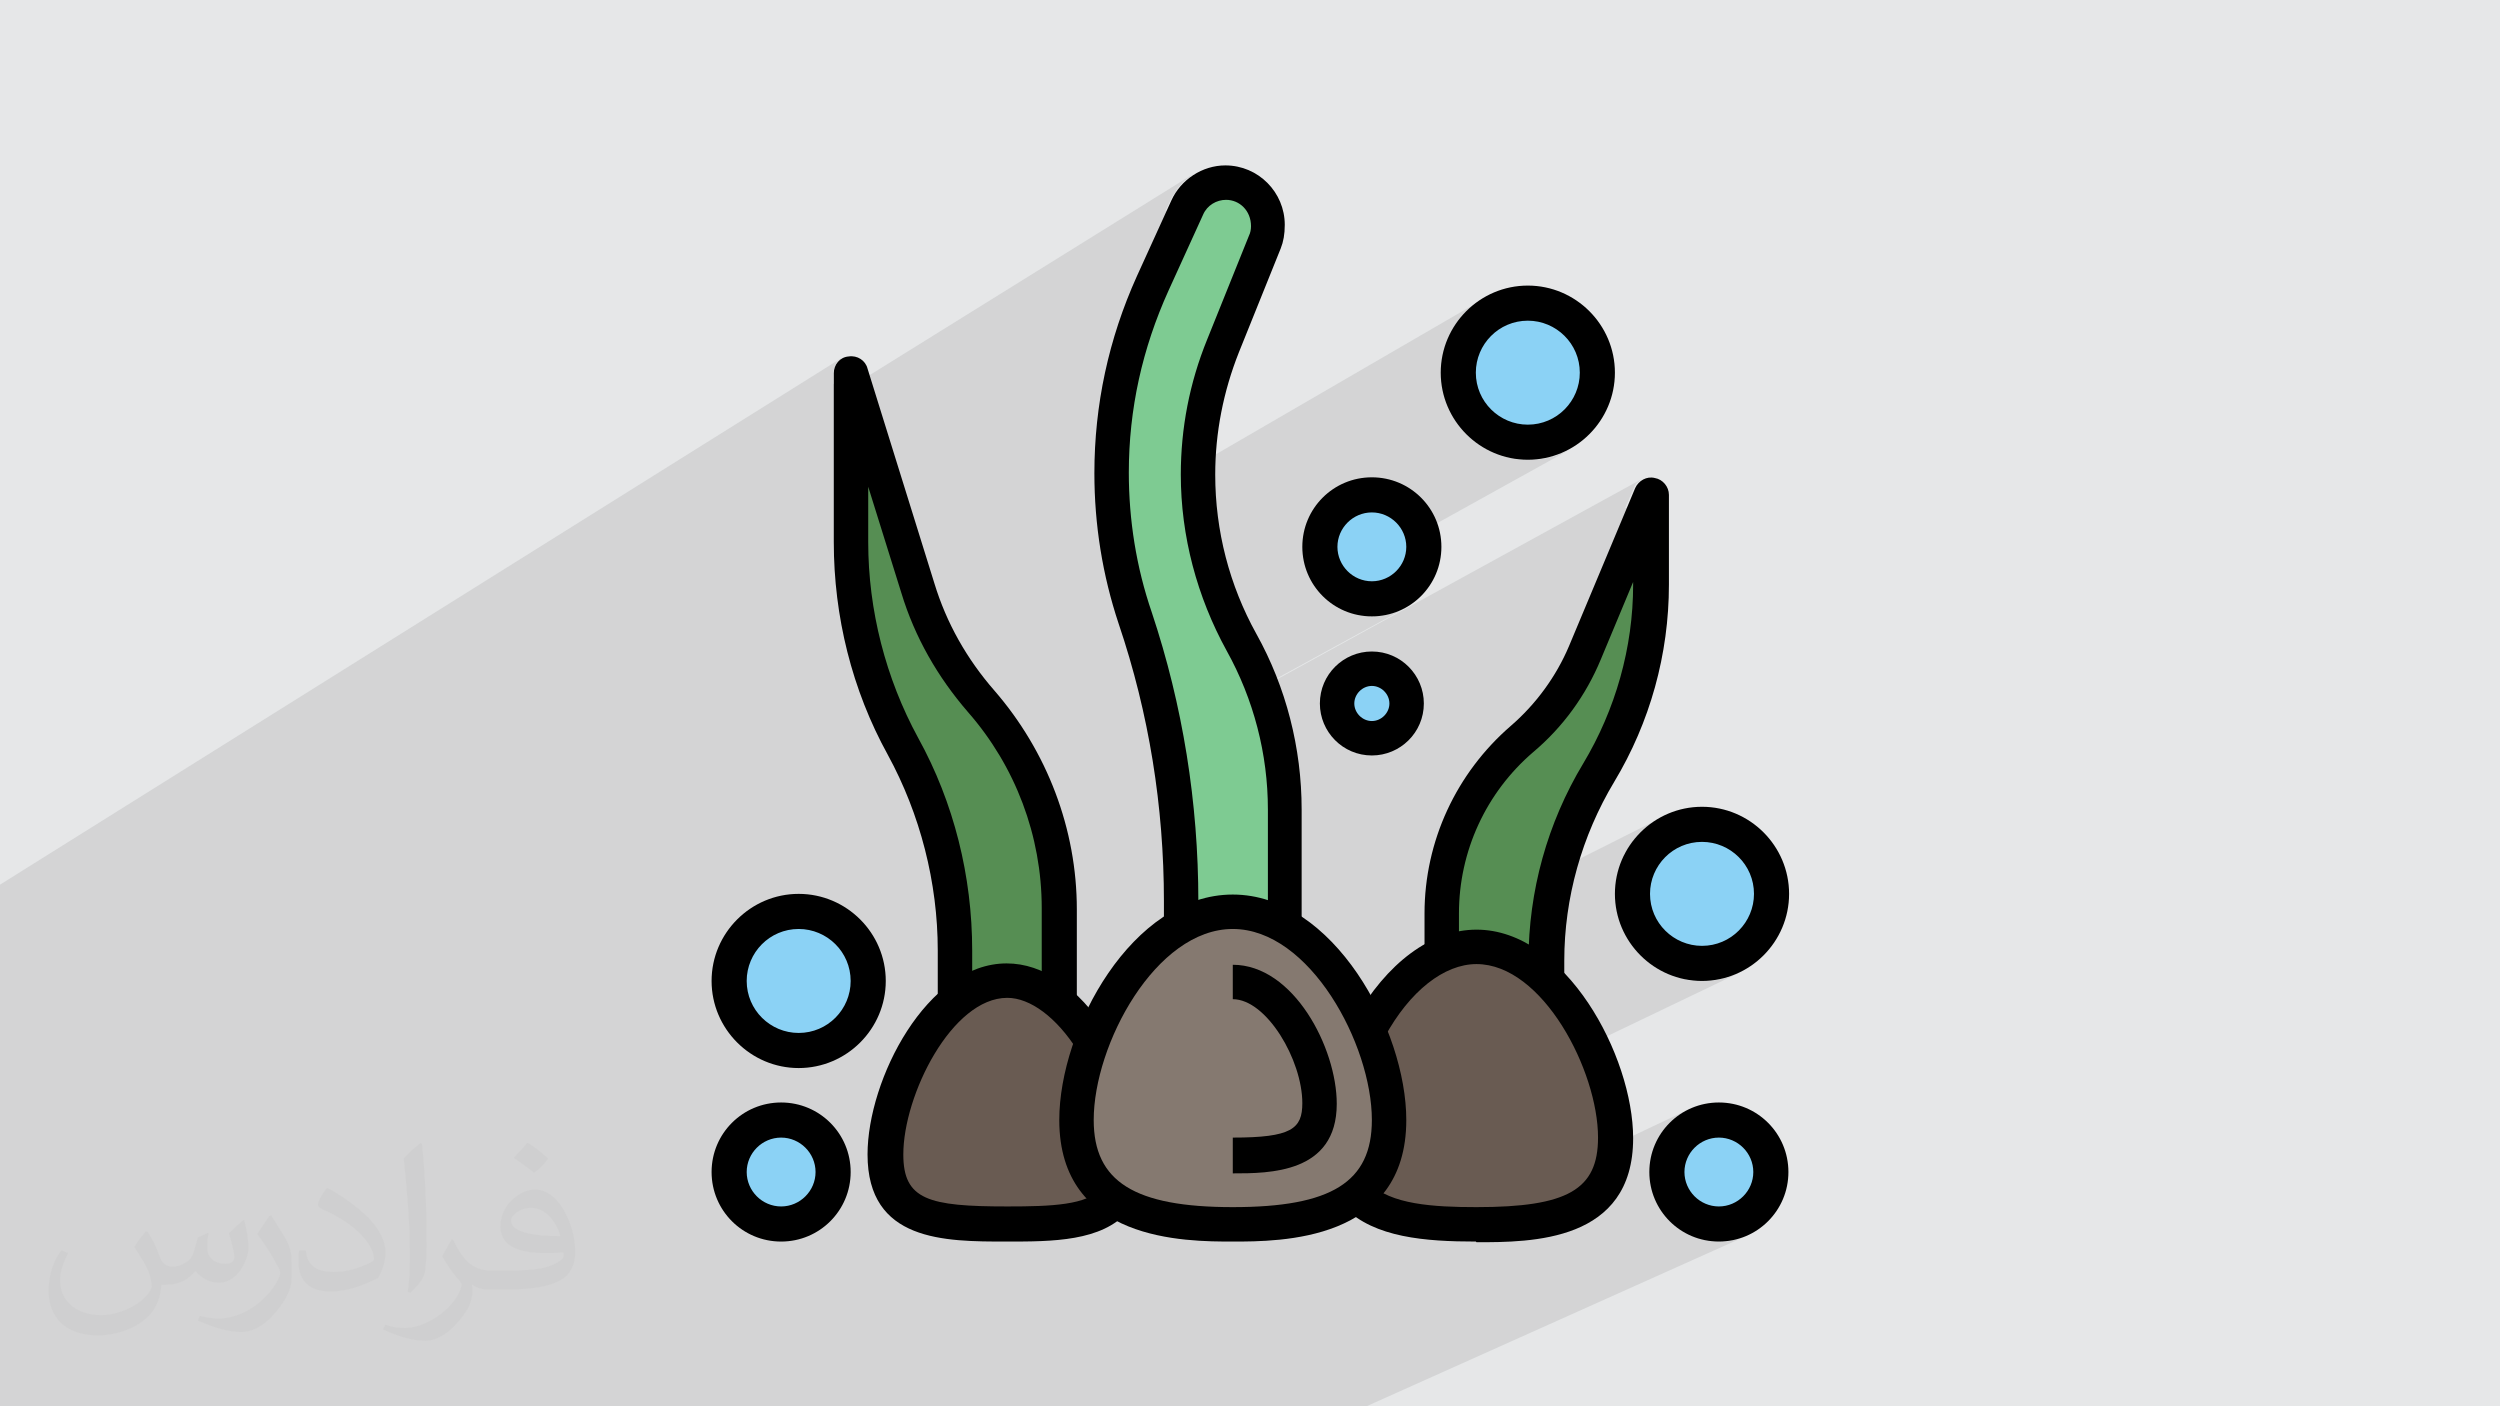 <?xml version="1.0" encoding="UTF-8"?>
<!DOCTYPE svg PUBLIC "-//W3C//DTD SVG 1.1//EN" "http://www.w3.org/Graphics/SVG/1.1/DTD/svg11.dtd">
<!-- Creator: CorelDRAW 2017 -->
<svg xmlns="http://www.w3.org/2000/svg" xml:space="preserve" width="3.703in" height="2.083in" version="1.1" style="shape-rendering:geometricPrecision; text-rendering:geometricPrecision; image-rendering:optimizeQuality; fill-rule:evenodd; clip-rule:evenodd"
viewBox="0 0 3703 2083"
 xmlns:xlink="http://www.w3.org/1999/xlink">
 <defs>
  <style type="text/css">
   <![CDATA[
    .fil8 {fill:black}
    .fil4 {fill:#568E53}
    .fil6 {fill:#695B52}
    .fil5 {fill:#7ECB92}
    .fil7 {fill:#857970}
    .fil3 {fill:#8BD2F5}
    .fil0 {fill:#E6E7E8}
    .fil2 {fill:#373435;fill-opacity:0.031}
    .fil1 {fill:#373435;fill-opacity:0.102}
   ]]>
  </style>
 </defs>
 <g id="Layer_x0020_1">
  <polygon class="fil0" points="-1,0 3704,0 3704,2083 -1,2083 "/>
  <g id="_2018477776928">
   <polygon class="fil0" points="-1,1806 -1,1770 2227,485 2220,489 2214,493 2209,498 2204,504 2199,510 2195,516 2192,523 2190,530 2188,537 2187,545 2186,553 "/>
   <polygon class="fil0" points="-1,1794 -1,1746 2214,462 2206,468 2198,473 2191,480 2184,487 2178,495 2173,504 2168,513 2165,522 2162,532 2161,542 2160,553 "/>
   <polygon class="fil0" points="-1,1961 -1,1946 2263,681 2270,681 2276,681 2283,680 2289,679 2295,677 2302,676 2307,674 2313,671 2319,669 2325,666 "/>
   <polygon class="fil0" points="-1,1904 -1,1806 2186,553 2187,561 2188,568 2190,576 2192,583 2195,590 2199,596 2204,602 2209,607 2214,612 2220,617 2227,621 2233,624 2240,627 2248,628 2255,630 2263,630 "/>
   <polygon class="fil0" points="-1,1913 -1,1904 2263,630 2271,630 2279,628 2286,627 2293,624 2300,621 "/>
   <polygon class="fil0" points="-1,1937 -1,1925 2263,656 2274,655 2284,654 2294,651 2303,648 2312,643 "/>
   <polygon class="fil0" points="-1,1925 -1,1794 2160,553 2161,563 2162,574 2165,583 2168,593 2173,602 2178,610 2184,618 2191,626 2198,632 2206,638 2214,643 2223,648 2233,651 2243,654 2253,655 2263,656 "/>
   <polygon class="fil0" points="-1,1946 -1,1782 2135,553 2135,559 2135,566 2136,572 2137,579 2139,585 2140,591 2142,597 2145,603 2147,609 2150,614 2153,619 2157,625 2160,630 2164,635 2168,639 2172,644 2177,648 2182,652 2186,656 2191,659 2197,663 2202,666 2208,669 2213,671 2219,674 2225,676 2231,677 2237,679 2244,680 2250,681 2257,681 2263,681 "/>
   <polygon class="fil0" points="-1,2042 -1,2030 2032,913 2042,912 2052,911 2062,908 2072,905 2081,901 "/>
   <polygon class="fil0" points="-1,1987 -1,1921 1980,810 1981,815 1981,820 1983,825 1984,830 1987,835 1989,839 1992,843 1995,846 1999,850 2003,853 2007,855 2012,858 2016,859 2021,861 2027,861 2032,862 "/>
   <polygon class="fil0" points="-1,1993 -1,1987 2032,862 2037,861 2042,861 2047,859 2052,858 2056,855 "/>
   <polygon class="fil0" points="-1,1921 -1,1896 2007,765 2003,767 1999,770 1995,774 1992,777 1989,781 1987,786 1984,790 1983,795 1981,800 1981,805 1980,810 "/>
   <polygon class="fil0" points="542,2083 166,2083 2443,866 2443,875 2443,884 2443,893 2442,903 2441,912 2441,921 2440,930 2438,939 2437,948 2436,957 2434,966 2432,975 2430,984 2428,993 2426,1002 2424,1010 2421,1019 2419,1028 2416,1037 2413,1045 2410,1054 2407,1062 2403,1071 2400,1079 2396,1088 2392,1096 2388,1104 2384,1112 2380,1121 2375,1129 2371,1137 2366,1145 "/>
   <polygon class="fil0" points="166,2083 60,2083 60,2033 2443,733 2443,866 "/>
   <polygon class="fil0" points="501,2083 145,2083 2418,866 2418,875 2417,883 2417,892 2416,901 2416,910 2415,918 2414,927 2413,936 2412,944 2410,953 2409,961 2407,970 2405,978 2403,987 2401,995 2399,1004 2397,1012 2394,1020 2391,1029 2389,1037 2386,1045 2383,1053 2379,1061 2376,1069 2372,1077 2369,1085 2365,1093 2361,1101 2357,1108 2353,1116 2349,1124 2344,1131 "/>
   <polygon class="fil0" points="145,2083 138,2083 2418,862 2418,866 "/>
   <polygon class="fil0" points="241,2083 40,2083 60,2033 2443,733 2346,967 "/>
   <polygon class="fil0" points="206,2083 17,2083 41,2025 2420,723 2322,957 "/>
   <polygon class="fil0" points="2420,723 41,2025 43,2022 45,2019 48,2017 51,2015 2431,710 2428,713 2424,716 2422,719 "/>
   <polygon class="fil0" points="75,2083 52,2083 2022,1018 2017,1020 2014,1023 2010,1027 2008,1032 2007,1036 2006,1042 "/>
   <polygon class="fil0" points="365,2083 241,2083 2346,967 2344,972 2342,976 2340,981 2338,985 2335,990 2333,994 2331,998 2328,1003 2326,1007 2323,1011 2321,1016 2318,1020 2316,1024 2313,1028 2310,1032 2307,1036 2304,1040 2301,1044 2298,1048 2295,1052 2292,1056 2289,1059 2285,1063 2282,1067 2279,1070 2275,1074 2272,1077 2268,1081 2264,1084 2261,1088 2257,1091 2253,1094 "/>
   <polygon class="fil0" points="54,2083 7,2083 2007,996 2003,999 1999,1002 1995,1005 1992,1009 1989,1013 1987,1017 1984,1022 1983,1026 1981,1031 1981,1036 1980,1042 "/>
   <polygon class="fil0" points="137,2083 75,2083 2006,1042 2007,1047 2008,1052 2010,1056 2014,1060 2017,1063 2022,1065 2027,1067 2032,1067 "/>
   <polygon class="fil0" points="320,2083 206,2083 2322,957 2318,966 2315,974 2310,982 2306,990 2301,998 2297,1006 2292,1013 2286,1021 2281,1028 2275,1035 2269,1042 2263,1049 2257,1056 2250,1062 2243,1069 2237,1075 "/>
   <polygon class="fil0" points="914,2083 831,2083 2484,1257 2477,1261 2472,1265 2466,1270 2461,1276 2457,1282 2453,1288 2449,1295 2447,1302 2445,1309 2444,1317 2443,1325 "/>
   <polygon class="fil0" points="1120,2083 914,2083 2443,1325 2444,1333 2445,1340 2447,1348 2449,1355 2453,1361 2457,1368 2461,1374 2466,1379 2472,1384 2477,1389 2484,1393 2491,1396 2498,1398 2505,1400 2513,1401 2521,1402 "/>
   <polygon class="fil0" points="1135,2083 1120,2083 2521,1402 2528,1401 2536,1400 2544,1398 2551,1396 2557,1393 "/>
   <polygon class="fil0" points="1166,2083 891,2083 2418,1325 2418,1335 2420,1345 2422,1355 2426,1365 2430,1374 2435,1382 2441,1390 2448,1397 2455,1404 2463,1410 2472,1415 2481,1419 2490,1423 2500,1425 2510,1427 2521,1428 "/>
   <polygon class="fil0" points="891,2083 781,2083 2472,1234 2463,1239 2455,1245 2448,1252 2441,1259 2435,1267 2430,1276 2426,1285 2422,1294 2420,1304 2418,1314 2418,1325 "/>
   <polygon class="fil0" points="869,2083 732,2083 2465,1209 2459,1212 2454,1215 2449,1218 2444,1222 2439,1225 2434,1229 2430,1234 2425,1238 2421,1243 2418,1248 2414,1253 2411,1258 2407,1263 2405,1269 2402,1275 2400,1280 2398,1286 2396,1293 2395,1299 2393,1305 2393,1312 2392,1318 2392,1325 "/>
   <polygon class="fil0" points="1187,2083 1166,2083 2521,1428 2531,1427 2541,1425 2551,1423 2561,1419 2570,1415 "/>
   <polygon class="fil0" points="1214,2083 869,2083 2392,1325 2392,1331 2393,1338 2393,1344 2395,1351 2396,1357 2398,1363 2400,1369 2402,1375 2405,1380 2407,1386 2411,1391 2414,1397 2418,1402 2421,1406 2425,1411 2430,1416 2434,1420 2439,1424 2444,1428 2449,1431 2454,1435 2459,1438 2465,1441 2471,1443 2476,1445 2482,1448 2488,1449 2495,1451 2501,1452 2507,1453 2514,1453 2521,1453 "/>
   <polygon class="fil0" points="1240,2083 1214,2083 2521,1453 2527,1453 2534,1453 2540,1452 2546,1451 2553,1449 2559,1448 2565,1445 2571,1443 2576,1441 "/>
   <polygon class="fil0" points="953,2083 542,2083 2366,1145 2362,1153 2357,1161 2353,1169 2348,1177 2344,1185 2340,1193 2337,1201 2333,1210 2329,1218 2326,1227 2323,1235 2320,1244 2317,1252 2314,1261 2311,1270 2309,1279 2306,1287 2304,1296 2302,1305 2300,1314 2298,1323 2297,1332 2295,1341 2294,1350 2293,1359 2292,1368 2291,1377 2290,1387 2290,1396 2289,1405 2289,1414 2289,1423 "/>
   <polygon class="fil0" points="930,2083 501,2083 2344,1131 2339,1140 2335,1148 2330,1156 2326,1165 2321,1174 2317,1182 2313,1191 2309,1200 2306,1209 2302,1217 2299,1226 2295,1235 2292,1244 2289,1253 2287,1263 2284,1272 2281,1281 2279,1290 2277,1300 2275,1309 2273,1318 2271,1328 2270,1337 2269,1347 2267,1356 2266,1366 2265,1375 2265,1385 2264,1394 2264,1404 2263,1414 2263,1423 "/>
   <line class="fil0" x1="2289" y1="1453" x2="2289" y2= "1453" />
   <polygon class="fil0" points="1740,2083 1673,2083 2526,1689 2522,1691 2518,1694 2514,1697 2510,1700 2507,1704 2504,1708 2501,1712 2499,1716 2497,1721 2496,1726 2495,1731 2495,1736 "/>
   <polygon class="fil0" points="1716,2083 1616,2083 2516,1665 2510,1668 2503,1672 2497,1677 2492,1682 2487,1687 2482,1693 2478,1700 2475,1706 2473,1713 2471,1721 2470,1728 2469,1736 "/>
   <polygon class="fil0" points="2024,2083 2003,2083 2546,1839 2557,1839 2567,1837 2577,1835 2586,1831 "/>
   <polygon class="fil0" points="1894,2083 1740,2083 2495,1736 2495,1742 2496,1747 2497,1752 2499,1756 2501,1761 2504,1765 2507,1769 2510,1773 2514,1776 2518,1779 2522,1782 2526,1784 2531,1785 2536,1787 2541,1787 2546,1788 "/>
   <polygon class="fil0" points="1905,2083 1894,2083 2546,1788 2552,1787 2557,1787 2562,1785 2566,1784 "/>
   <polygon class="fil0" points="1964,2083 1948,2083 2546,1813 2554,1813 2562,1812 2569,1810 2576,1807 "/>
   <polygon class="fil0" points="1007,2083 953,2083 2289,1423 2289,1453 "/>
   <polygon class="fil0" points="1030,2083 985,2083 2263,1453 2315,1453 "/>
   <polygon class="fil0" points="692,2083 365,2083 2253,1094 2246,1100 2240,1107 2233,1113 2227,1120 2220,1127 2214,1134 2209,1141 2203,1148 2198,1155 2192,1163 2187,1170 2183,1178 2178,1186 2174,1194 2170,1202 2166,1210 2162,1219 2159,1227 2155,1236 2152,1244 2150,1253 2147,1262 2145,1270 2143,1279 2141,1288 2139,1297 2138,1306 2137,1315 2136,1325 2135,1334 2135,1343 2135,1352 "/>
   <line class="fil0" x1="2289" y1="1453" x2="2289" y2= "1453" />
   <polygon class="fil0" points="824,2083 799,2083 2129,1416 2134,1414 2140,1411 2145,1409 2151,1407 2157,1406 2162,1404 2168,1403 2174,1402 2180,1402 2186,1402 "/>
   <polygon class="fil0" points="1540,2083 824,2083 2186,1402 2197,1402 2207,1404 2217,1406 2228,1409 2238,1413 2247,1418 2257,1424 2266,1430 2275,1437 2284,1445 2293,1453 2301,1461 2309,1471 2317,1480 2325,1490 2332,1501 2338,1511 2345,1523 2351,1534 2357,1545 2362,1557 2367,1569 2372,1581 2376,1593 2379,1605 2383,1617 2385,1628 2388,1640 2390,1652 2391,1663 2392,1674 2392,1685 "/>
   <polygon class="fil0" points="-1,1782 -1,1722 2197,443 2191,446 2186,450 2182,454 2177,458 2172,462 2168,466 2164,471 2160,476 2157,481 2153,486 2150,492 2147,497 2145,503 2142,509 2140,515 2139,521 2137,527 2136,533 2135,540 2135,546 2135,553 "/>
   <polygon class="fil0" points="985,2083 930,2083 2263,1423 2263,1453 "/>
   <polygon class="fil0" points="670,2083 320,2083 2237,1075 2229,1081 2222,1088 2215,1095 2208,1102 2201,1110 2195,1117 2188,1125 2182,1132 2177,1140 2171,1148 2166,1157 2161,1165 2156,1173 2151,1182 2147,1191 2142,1200 2138,1208 2135,1218 2131,1227 2128,1236 2125,1245 2122,1255 2120,1264 2117,1274 2116,1283 2114,1293 2112,1303 2111,1313 2110,1322 2109,1332 2109,1342 2109,1352 "/>
   <polygon class="fil0" points="1516,2083 870,2083 2186,1428 2195,1428 2204,1429 2213,1432 2222,1435 2231,1438 2239,1443 2247,1448 2255,1454 2263,1460 2271,1467 2279,1475 2286,1483 2293,1491 2300,1500 2307,1509 2313,1519 2319,1529 2325,1539 2330,1549 2335,1560 2340,1570 2344,1581 2348,1592 2352,1603 2355,1614 2358,1624 2360,1635 2362,1645 2364,1656 2365,1666 2366,1675 2366,1685 "/>
   <polygon class="fil0" points="553,2083 507,2083 1877,1376 1929,1376 "/>
   <polygon class="fil0" points="870,2083 850,2083 2141,1439 2146,1437 2150,1435 2155,1433 2159,1432 2164,1430 2168,1429 2173,1429 2177,1428 2182,1428 2186,1428 "/>
   <polygon class="fil0" points="-1,1909 -1,1872 1995,742 1989,746 1983,751 1977,756 1972,761 1968,767 1964,773 1961,780 1958,787 1956,795 1955,802 1955,810 "/>
   <polygon class="fil0" points="142,2083 137,2083 2032,1067 2037,1067 2042,1065 "/>
   <polygon class="fil0" points="847,2083 801,2083 2109,1428 2160,1428 "/>
   <polygon class="fil0" points="188,2083 177,2083 2032,1093 2037,1093 2042,1092 2047,1091 2052,1089 2056,1087 "/>
   <polygon class="fil0" points="234,2083 218,2083 2032,1119 2040,1118 2047,1117 2055,1115 2062,1113 2069,1110 "/>
   <polygon class="fil0" points="-1,1592 -1,1494 1873,358 1811,513 "/>
   <polygon class="fil0" points="-1,1474 -1,1390 1815,270 1821,270 1827,271 1833,273 1839,275 1845,277 1850,281 1855,284 1859,288 1863,293 1867,297 1870,303 1872,308 1875,314 1876,320 1877,326 1877,332 "/>
   <polygon class="fil0" points="824,2083 692,2083 2135,1352 2135,1428 "/>
   <polygon class="fil0" points="-1,2018 -1,2009 2032,887 2040,887 2047,886 2055,884 2062,881 2069,878 "/>
   <polygon class="fil0" points="-1,2009 -1,1909 1955,810 1955,818 1956,826 1958,833 1961,840 1964,847 1968,853 1972,859 1977,865 1983,870 1989,874 1995,878 2002,881 2009,884 2016,886 2024,887 2032,887 "/>
   <polygon class="fil0" points="-1,1477 -1,1474 1877,332 1877,335 "/>
   <polygon class="fil0" points="-1,1463 -1,1412 1815,296 1822,296 1829,299 1835,302 1841,307 1845,312 1849,319 1851,327 1852,335 "/>
   <polygon class="fil0" points="-1,1323 -1,1311 1247,530 1244,533 1240,536 1238,540 1236,544 1235,548 1234,553 "/>
   <polygon class="fil0" points="-1,2030 -1,1897 1929,810 1929,821 1931,831 1933,841 1937,850 1941,859 1946,868 1952,876 1959,883 1966,890 1974,895 1983,901 1992,905 2001,908 2011,911 2021,912 2032,913 "/>
   <polygon class="fil0" points="-1,1734 -1,1592 1811,513 1809,518 1807,524 1805,530 1803,536 1801,541 1799,547 1797,553 1795,559 1794,565 1792,570 1790,576 1789,582 1788,588 1786,594 1785,600 1784,606 1783,612 1782,618 1781,624 1780,630 1779,636 1778,642 1777,648 1777,654 1776,660 1776,666 1775,672 1775,679 1775,685 1775,691 1775,697 1774,703 "/>
   <polygon class="fil0" points="898,2083 799,2083 2129,1416 2123,1419 2118,1422 2112,1426 2107,1429 2102,1433 2097,1437 2092,1441 2087,1446 2082,1450 2077,1455 2073,1460 2068,1465 2063,1470 2059,1475 2055,1481 2051,1486 2046,1492 2042,1498 2038,1504 2035,1510 2031,1516 2027,1523 "/>
   <polygon class="fil0" points="942,2083 855,2083 2005,1510 2050,1535 "/>
   <polygon class="fil0" points="-1,1494 -1,1477 1877,335 1877,338 1877,341 1877,344 1876,347 1876,350 1875,353 1874,355 1873,358 "/>
   <polygon class="fil0" points="-1,1474 -1,1463 1852,335 1852,337 1851,338 1851,340 1851,342 1851,344 1850,345 1850,347 1849,349 "/>
   <polygon class="fil0" points="-1,1412 -1,1406 1795,301 1799,299 1804,297 1809,296 1815,296 "/>
   <polygon class="fil0" points="-1,1460 -1,1391 1758,307 1707,419 "/>
   <polygon class="fil0" points="-1,1572 -1,1474 1849,349 1787,503 "/>
   <polygon class="fil0" points="177,2083 54,2083 1980,1042 1981,1047 1981,1052 1983,1057 1984,1062 1987,1066 1989,1070 1992,1074 1995,1078 1999,1081 2003,1084 2007,1087 2012,1089 2016,1091 2021,1092 2027,1093 2032,1093 "/>
   <polygon class="fil0" points="1948,2083 1716,2083 2469,1736 2470,1744 2471,1752 2473,1759 2475,1766 2478,1773 2482,1779 2487,1785 2492,1791 2497,1796 2503,1800 2510,1804 2516,1807 2523,1810 2531,1812 2538,1813 2546,1813 "/>
   <polygon class="fil0" points="218,2083 33,2083 1955,1042 1955,1050 1956,1057 1958,1065 1961,1072 1964,1078 1968,1085 1972,1091 1977,1096 1983,1101 1989,1106 1995,1110 2002,1113 2009,1115 2016,1117 2024,1118 2032,1119 "/>
   <polygon class="fil0" points="-1,1721 -1,1572 1787,503 1785,509 1783,515 1780,521 1778,527 1776,533 1774,539 1772,545 1770,552 1769,558 1767,564 1765,570 1764,576 1762,582 1761,589 1760,595 1758,601 1757,607 1756,614 1755,620 1754,626 1753,633 1753,639 1752,645 1751,652 1751,658 1750,664 1750,671 1749,677 1749,684 1749,690 1749,697 1749,703 "/>
   <polygon class="fil0" points="-1,1390 -1,1381 1781,280 1785,278 1789,276 1793,274 1797,272 1801,271 1806,270 1810,270 1815,270 "/>
   <polygon class="fil0" points="-1,1370 -1,1355 1767,258 1762,262 1757,266 1752,270 1748,275 1744,279 1741,285 1737,290 1734,296 "/>
   <polygon class="fil0" points="-1,1668 -1,1460 1707,419 1703,427 1699,436 1696,444 1693,452 1689,461 1686,469 1683,478 1680,486 1678,495 1675,504 1672,512 1670,521 1668,530 1665,539 1663,547 1661,556 1659,565 1658,574 1656,583 1655,592 1653,601 1652,610 1651,619 1650,628 1649,637 1648,646 1647,655 1647,664 1646,673 1646,682 1646,691 1646,700 "/>
   <polygon class="fil0" points="33,2083 -1,2083 -1,2063 1995,974 1989,978 1983,982 1977,987 1972,993 1968,999 1964,1005 1961,1012 1958,1019 1956,1026 1955,1034 1955,1042 "/>
   <polygon class="fil0" points="237,2083 -1,2083 -1,1974 1839,952 1843,959 1847,966 1850,973 1854,981 1857,988 1861,995 1864,1003 1867,1010 1870,1018 1873,1025 1875,1033 1878,1041 1880,1048 1883,1056 1885,1064 1887,1072 1889,1079 1891,1087 1892,1095 1894,1103 1895,1111 1897,1119 1898,1127 1899,1135 1900,1143 1901,1151 1902,1159 1902,1167 1903,1175 1903,1183 1903,1191 1903,1199 "/>
   <polygon class="fil0" points="801,2083 670,2083 2109,1352 2109,1428 "/>
   <polygon class="fil0" points="2003,2083 1691,2083 2443,1736 2444,1747 2445,1757 2448,1767 2452,1776 2456,1785 2461,1794 2467,1802 2474,1809 2481,1816 2489,1822 2497,1827 2506,1831 2516,1835 2526,1837 2536,1839 2546,1839 "/>
   <polygon class="fil0" points="855,2083 748,2083 2118,1393 2112,1396 2106,1399 2100,1403 2094,1407 2088,1411 2082,1416 2077,1420 2071,1425 2065,1430 2060,1436 2055,1441 2049,1447 2044,1453 2039,1459 2034,1466 2029,1473 2024,1480 2019,1487 2014,1494 2009,1502 2005,1510 "/>
   <polygon class="fil0" points="1180,2083 419,2083 1826,1350 1838,1351 1850,1352 1861,1355 1873,1358 1884,1363 1895,1368 1906,1374 1916,1381 1926,1388 1936,1396 1946,1405 1955,1414 1964,1424 1973,1435 1982,1446 1990,1457 1997,1468 2005,1480 2011,1493 2018,1505 2024,1518 2030,1531 2035,1544 2039,1557 2043,1570 2047,1583 2050,1596 2053,1609 2055,1622 2056,1635 2057,1647 2057,1659 "/>
   <line class="fil0" x1="2010" y1="1771" x2="2010" y2= "1771" />
   <polygon class="fil0" points="1691,2083 1560,2083 2506,1641 2497,1646 2489,1651 2481,1657 2474,1664 2467,1671 2461,1679 2456,1687 2452,1696 2448,1706 2445,1716 2444,1726 2443,1736 "/>
   <polygon class="fil0" points="1700,2083 1540,2083 2392,1685 2392,1695 2391,1705 2390,1714 2388,1723 2385,1731 2383,1739 2379,1746 2376,1753 2372,1759 2367,1765 2362,1770 2357,1776 2351,1780 2345,1784 2338,1788 2332,1792 "/>
   <polygon class="fil0" points="1641,2083 1516,2083 2366,1685 2366,1692 2366,1699 2365,1705 2364,1711 2363,1717 2361,1723 2359,1728 2357,1733 2354,1738 2352,1743 2348,1747 2345,1751 2341,1755 2336,1759 2332,1762 2327,1765 2321,1768 "/>
   <polygon class="fil0" points="1060,2083 550,2083 1826,1428 1834,1428 1842,1429 1850,1431 1858,1433 1866,1436 1873,1439 1881,1444 1888,1448 1895,1453 1901,1459 1908,1465 1914,1471 1920,1478 1926,1485 1931,1492 1937,1499 1942,1507 1946,1515 1951,1523 1955,1532 1959,1540 1963,1549 1966,1558 1969,1566 1971,1575 1974,1584 1976,1592 1977,1601 1979,1609 1980,1617 1980,1626 1980,1633 "/>
   <polygon class="fil0" points="1180,2083 1060,2083 1980,1633 1980,1643 1979,1652 1978,1660 1976,1667 1974,1674 1971,1681 1967,1687 1964,1693 1960,1698 1955,1703 1951,1707 1946,1711 1940,1715 1935,1718 1929,1721 "/>
   <polygon class="fil0" points="1606,2083 1353,2083 2010,1771 2014,1774 2017,1777 2021,1780 2025,1783 2029,1786 2034,1788 2038,1791 2043,1793 2047,1795 2052,1797 2057,1799 2062,1800 2067,1802 2073,1803 2078,1805 2084,1806 2090,1807 2095,1808 2101,1809 2107,1810 2113,1810 2120,1811 2126,1811 2132,1812 2139,1812 2145,1813 2152,1813 2159,1813 2165,1813 2172,1813 2179,1813 2186,1813 "/>
   <polygon class="fil0" points="-1,1897 -1,1848 1983,720 1974,725 1966,731 1959,737 1952,745 1946,753 1941,761 1937,770 1933,780 1931,789 1929,800 1929,810 "/>
   <polygon class="fil0" points="1700,2083 1606,2083 2186,1813 2197,1813 2207,1813 2217,1813 2228,1813 2238,1812 2247,1811 2257,1810 2266,1809 2275,1808 2284,1807 2293,1805 2301,1803 2309,1800 2317,1798 2325,1795 2332,1792 "/>
   <line class="fil0" x1="2186" y1="1839" x2="2186" y2= "1839" />
   <polygon class="fil0" points="530,2083 237,2083 1903,1199 1903,1376 "/>
   <polygon class="fil0" points="507,2083 215,2083 1877,1199 1877,1376 "/>
   <polygon class="fil0" points="1659,2083 1372,2083 1992,1789 1996,1793 2001,1797 2005,1800 2010,1804 2015,1807 2020,1810 2025,1813 2030,1815 2036,1818 2042,1820 2047,1822 2053,1824 2059,1826 2065,1828 2071,1829 2078,1831 2084,1832 2090,1833 2097,1834 2103,1835 2110,1836 2117,1836 2124,1837 2130,1838 2137,1838 2144,1838 2151,1839 2158,1839 2165,1839 2172,1839 2179,1839 2186,1839 "/>
   <polygon class="fil0" points="-1,1974 -1,1734 1774,703 1775,711 1775,719 1775,727 1776,736 1776,744 1777,752 1778,760 1779,768 1780,776 1781,784 1782,792 1784,800 1785,808 1787,816 1789,824 1791,832 1793,839 1795,847 1798,855 1800,863 1803,870 1805,878 1808,886 1811,893 1814,901 1817,908 1821,916 1824,923 1828,930 1831,938 1835,945 1839,952 "/>
   <polygon class="fil0" points="1071,2083 1015,2083 1826,1685 1841,1685 1855,1684 1868,1683 1879,1682 1889,1681 1897,1679 1904,1676 1910,1673 "/>
   <line class="fil0" x1="1651" y1="1777" x2="1651" y2= "1777" />
   <polygon class="fil0" points="-1,1974 -1,1721 1749,703 1749,712 1749,720 1749,729 1750,737 1750,746 1751,754 1752,763 1753,771 1754,780 1756,788 1757,796 1759,805 1760,813 1762,821 1764,830 1766,838 1768,846 1771,854 1773,863 1776,871 1778,879 1781,887 1784,895 1787,903 1790,911 1794,919 1797,926 1801,934 1805,942 1808,949 1812,957 1816,964 "/>
   <polygon class="fil0" points="419,2083 388,2083 1757,1368 1768,1363 1779,1358 1791,1355 1802,1352 1814,1351 1826,1350 "/>
   <polygon class="fil0" points="1372,2083 1335,2083 2029,1753 1992,1789 "/>
   <line class="fil0" x1="2010" y1="1771" x2="2010" y2= "1771" />
   <polygon class="fil0" points="1361,2083 1180,2083 2057,1659 2057,1671 2056,1682 2055,1692 2053,1702 2050,1712 2047,1721 2043,1729 2039,1737 2035,1745 2030,1752 2024,1758 2018,1764 2011,1770 2005,1775 1997,1780 1990,1784 1982,1788 "/>
   <polygon class="fil0" points="1213,2083 776,2083 1620,1659 1620,1668 1621,1676 1622,1683 1623,1691 1625,1698 1627,1705 1629,1712 1632,1718 1635,1724 1638,1729 1642,1735 1647,1740 1651,1745 1657,1749 1662,1754 1668,1758 1675,1761 1682,1765 1689,1768 1697,1771 1705,1774 1713,1776 1723,1779 1732,1781 1742,1782 1753,1784 1764,1785 1775,1786 1787,1787 1800,1787 1812,1788 1826,1788 "/>
   <line class="fil0" x1="1749" y1="1376" x2="1749" y2= "1376" />
   <polygon class="fil0" points="215,2083 -1,2083 -1,1974 1816,964 1820,971 1824,978 1827,985 1831,992 1834,999 1837,1006 1840,1013 1843,1020 1846,1027 1848,1034 1851,1041 1853,1049 1856,1056 1858,1063 1860,1071 1862,1078 1864,1086 1866,1093 1867,1100 1869,1108 1870,1115 1871,1123 1872,1131 1873,1138 1874,1146 1875,1153 1876,1161 1876,1169 1877,1176 1877,1184 1877,1192 1877,1199 "/>
   <polygon class="fil0" points="776,2083 436,2083 1765,1393 1755,1398 1746,1405 1737,1412 1728,1419 1719,1427 1711,1436 1703,1445 1695,1455 1688,1465 1680,1476 1674,1487 1667,1498 1661,1509 1655,1520 1650,1532 1645,1544 1640,1556 1636,1568 1633,1580 1629,1592 1627,1603 1624,1615 1622,1626 1621,1638 1620,1648 1620,1659 "/>
   <polygon class="fil0" points="-1,1867 -1,1668 1646,700 1646,707 1646,714 1646,720 1646,727 1647,734 1647,741 1648,748 1648,755 1649,761 1649,768 1650,775 1651,782 1652,788 1653,795 1654,802 1655,809 1656,815 1657,822 1658,829 1660,836 1661,842 1662,849 1664,856 1666,862 1667,869 1669,875 1671,882 1673,889 1674,895 1676,902 1679,908 1681,915 "/>
   <polygon class="fil0" points="417,2083 372,2083 1723,1376 1774,1376 "/>
   <line class="fil0" x1="1651" y1="1777" x2="1651" y2= "1777" />
   <polygon class="fil0" points="1418,2083 1315,2083 1826,1839 1833,1839 1840,1839 1849,1839 1857,1839 1866,1839 1876,1838 1886,1837 1896,1836 1906,1835 1917,1834 1927,1832 1938,1830 1949,1827 1960,1824 1970,1821 1981,1817 1991,1812 "/>
   <polygon class="fil0" points="324,2083 -1,2083 -1,1867 1681,915 1685,927 1689,940 1693,953 1697,966 1700,978 1704,991 1707,1004 1710,1017 1713,1030 1716,1043 1719,1056 1722,1069 1725,1082 1727,1095 1729,1108 1732,1122 1734,1135 1736,1148 1737,1161 1739,1174 1741,1188 1742,1201 1743,1214 1744,1227 1745,1241 1746,1254 1747,1267 1748,1281 1748,1294 1748,1307 1749,1321 1749,1334 "/>
   <polygon class="fil0" points="-1,1862 -1,1655 1620,700 1620,707 1620,714 1620,721 1621,728 1621,735 1621,743 1622,750 1622,757 1623,764 1624,771 1624,778 1625,785 1626,792 1627,799 1628,806 1629,813 1630,820 1632,827 1633,834 1634,841 1636,848 1637,854 1639,861 1641,868 1642,875 1644,882 1646,889 1648,896 1650,902 1652,909 1654,916 1656,923 "/>
   <polygon class="fil0" points="302,2083 -1,2083 -1,1862 1656,923 1660,935 1664,948 1668,960 1672,973 1675,985 1679,998 1682,1011 1685,1023 1688,1036 1691,1049 1694,1062 1697,1074 1699,1087 1702,1100 1704,1113 1706,1126 1708,1139 1710,1152 1712,1164 1714,1177 1715,1190 1716,1203 1718,1216 1719,1229 1720,1242 1721,1256 1721,1269 1722,1282 1722,1295 1723,1308 1723,1321 1723,1334 "/>
   <polygon class="fil0" points="394,2083 324,2083 1749,1334 1749,1376 "/>
   <polygon class="fil0" points="372,2083 302,2083 1723,1334 1723,1376 "/>
   <line class="fil0" x1="1749" y1="1376" x2="1749" y2= "1376" />
   <polygon class="fil0" points="565,2083 297,2083 1491,1453 1496,1453 1501,1454 1505,1454 1510,1455 1514,1456 1519,1457 1523,1459 1527,1460 1532,1462 1536,1464 1540,1466 1544,1468 1549,1471 1553,1473 1557,1476 1561,1479 1565,1482 1569,1485 1573,1489 1576,1492 1580,1496 1584,1499 1588,1503 1591,1507 1595,1511 1598,1516 1602,1520 1605,1524 1608,1529 1611,1533 1615,1538 1618,1543 "/>
   <polygon class="fil0" points="-1,1863 -1,1670 1359,871 1361,876 1363,882 1365,888 1367,894 1369,899 1371,905 1374,911 1376,916 1379,922 1381,927 1384,933 1386,938 1389,943 1392,949 1395,954 1398,959 1401,965 1404,970 1407,975 1410,980 1413,985 1416,990 1420,995 1423,1000 1427,1005 1430,1010 1434,1015 1438,1020 1442,1025 1445,1029 1449,1034 1453,1038 "/>
   <polygon class="fil0" points="-1,1391 -1,1381 1781,280 1777,282 1774,285 1771,288 1768,291 1765,295 1762,299 1760,302 1758,307 "/>
   <polygon class="fil0" points="-1,1439 -1,1370 1734,296 1683,408 "/>
   <polygon class="fil0" points="-1,1655 -1,1439 1683,408 1679,417 1676,426 1672,434 1669,443 1665,452 1662,461 1659,470 1656,479 1653,487 1650,496 1647,505 1645,514 1642,523 1640,532 1638,542 1636,551 1634,560 1632,569 1631,578 1629,587 1628,597 1626,606 1625,615 1624,625 1623,634 1622,643 1622,653 1621,662 1621,672 1620,681 1620,690 1620,700 "/>
   <polygon class="fil0" points="-1,1670 -1,1338 1260,553 1359,871 "/>
   <polygon class="fil0" points="-1,1664 -1,1500 1286,721 1335,878 "/>
   <polygon class="fil0" points="185,2083 -1,2083 -1,1863 1453,1038 1460,1047 1467,1055 1473,1063 1480,1071 1486,1080 1492,1089 1497,1098 1503,1106 1508,1115 1513,1125 1518,1134 1523,1143 1527,1153 1531,1162 1535,1172 1539,1181 1542,1191 1546,1201 1549,1211 1552,1221 1554,1231 1557,1241 1559,1252 1561,1262 1563,1272 1564,1282 1566,1293 1567,1303 1568,1314 1568,1324 1569,1335 1569,1345 "/>
   <polygon class="fil0" points="-1,1559 -1,1338 1260,553 1260,803 "/>
   <polygon class="fil0" points="163,2083 -1,2083 -1,1868 1434,1055 1440,1063 1447,1071 1453,1079 1459,1087 1465,1095 1470,1103 1475,1111 1481,1120 1486,1128 1490,1137 1495,1146 1499,1154 1504,1163 1507,1172 1511,1181 1515,1191 1518,1200 1521,1209 1524,1219 1527,1228 1530,1238 1532,1247 1534,1257 1536,1266 1537,1276 1539,1286 1540,1296 1541,1306 1542,1316 1542,1325 1543,1335 1543,1345 "/>
   <polygon class="fil0" points="-1,1545 -1,1323 1234,553 1234,803 "/>
   <polygon class="fil0" points="433,2083 387,2083 1543,1479 1594,1479 "/>
   <polygon class="fil0" points="387,2083 163,2083 1543,1345 1543,1479 "/>
   <polygon class="fil0" points="729,2083 339,2083 1747,1344 1735,1351 1723,1358 1711,1366 1700,1375 1689,1385 1679,1395 1669,1406 1659,1417 1650,1429 1641,1441 1633,1454 1625,1467 1618,1481 1611,1494 1604,1508 1598,1522 1593,1536 1588,1550 1583,1564 1580,1578 1576,1592 1574,1606 1571,1620 1570,1633 1569,1646 1569,1659 "/>
   <polygon class="fil0" points="985,2083 977,2083 1631,1760 1629,1763 1627,1765 1624,1767 1622,1769 1619,1771 1616,1772 1613,1774 "/>
   <polygon class="fil0" points="410,2083 185,2083 1569,1345 1569,1479 "/>
   <polygon class="fil0" points="297,2083 275,2083 1438,1469 1446,1464 1455,1460 1464,1457 1473,1455 1482,1454 1491,1453 "/>
   <line class="fil0" x1="1414" y1="1479" x2="1414" y2= "1479" />
   <polygon class="fil0" points="1304,2083 1213,2083 1826,1788 1839,1788 1852,1787 1865,1787 1877,1786 1888,1785 1899,1784 1910,1782 1920,1781 1929,1779 1938,1776 1947,1774 1955,1771 1963,1768 1970,1765 "/>
   <polygon class="fil0" points="-1,1868 -1,1664 1335,878 1337,884 1339,891 1341,897 1343,903 1345,909 1348,915 1350,921 1352,926 1355,932 1358,938 1360,944 1363,950 1366,955 1369,961 1372,967 1375,972 1378,978 1381,983 1385,989 1388,994 1391,999 1395,1005 1399,1010 1402,1015 1406,1020 1410,1025 1414,1031 1418,1036 1422,1041 1426,1046 1430,1051 1434,1055 "/>
   <polygon class="fil0" points="340,2083 324,2083 1454,1489 1461,1485 1469,1483 1476,1481 1484,1479 1491,1479 "/>
   <line class="fil0" x1="1414" y1="1479" x2="1414" y2= "1479" />
   <polygon class="fil0" points="294,2083 248,2083 1389,1479 1440,1479 "/>
   <polygon class="fil0" points="154,2083 -1,2083 -1,1864 1337,1106 1342,1115 1346,1124 1351,1132 1355,1141 1359,1150 1363,1159 1367,1168 1371,1178 1374,1187 1377,1196 1381,1205 1384,1215 1387,1224 1390,1233 1392,1243 1395,1252 1397,1262 1399,1272 1401,1281 1403,1291 1405,1301 1407,1310 1408,1320 1409,1330 1411,1340 1412,1349 1412,1359 1413,1369 1414,1379 1414,1389 1414,1399 1414,1409 "/>
   <polygon class="fil0" points="1040,2083 1027,2083 1651,1777 1648,1781 1645,1784 1642,1786 1638,1789 1635,1791 1631,1794 1627,1796 "/>
   <polygon class="fil0" points="569,2083 340,2083 1491,1479 1498,1479 1505,1480 1511,1482 1518,1484 1525,1487 1532,1491 1538,1495 1545,1499 1552,1505 1558,1510 1565,1517 1571,1524 1578,1531 1584,1539 1590,1548 1596,1557 "/>
   <polygon class="fil0" points="584,2083 275,2083 1438,1469 1430,1474 1421,1480 1413,1486 1406,1493 1398,1500 1391,1508 1384,1517 1377,1526 1370,1535 1364,1545 1358,1555 1353,1565 1347,1575 1342,1585 1337,1596 1333,1607 1329,1618 1326,1628 1322,1639 1319,1650 1317,1661 1315,1671 1313,1681 1312,1691 1312,1701 1311,1711 "/>
   <polygon class="fil0" points="-1,1864 -1,1559 1260,803 1260,813 1260,823 1261,833 1261,843 1262,853 1263,863 1264,872 1265,882 1266,892 1268,902 1269,911 1271,921 1273,931 1275,940 1277,950 1280,959 1282,969 1285,978 1287,988 1290,997 1294,1007 1297,1016 1300,1025 1304,1034 1307,1044 1311,1053 1315,1062 1319,1071 1324,1080 1328,1088 1332,1097 1337,1106 "/>
   <polygon class="fil0" points="131,2083 -1,2083 -1,1864 1315,1118 1319,1127 1323,1135 1328,1144 1332,1152 1336,1161 1339,1169 1343,1178 1347,1187 1350,1196 1353,1205 1356,1214 1359,1223 1362,1232 1365,1241 1367,1250 1370,1259 1372,1268 1374,1277 1376,1286 1378,1296 1380,1305 1381,1314 1383,1324 1384,1333 1385,1343 1386,1352 1387,1361 1387,1371 1388,1380 1388,1390 1388,1399 1389,1409 "/>
   <polygon class="fil0" points="271,2083 154,2083 1414,1409 1414,1479 "/>
   <polygon class="fil0" points="-1,1864 -1,1545 1234,803 1234,814 1235,824 1235,834 1236,844 1236,855 1237,865 1238,875 1239,885 1241,895 1242,906 1244,916 1246,926 1248,936 1250,946 1252,956 1255,966 1257,976 1260,986 1263,995 1266,1005 1269,1015 1273,1025 1276,1034 1280,1044 1284,1053 1288,1063 1292,1072 1296,1082 1300,1091 1305,1100 1310,1109 1315,1118 "/>
   <polygon class="fil0" points="248,2083 131,2083 1389,1409 1389,1479 "/>
   <polygon class="fil0" points="560,2083 226,2083 1429,1444 1419,1450 1410,1456 1401,1463 1392,1471 1383,1479 1375,1488 1367,1497 1359,1507 1352,1517 1345,1527 1338,1538 1331,1549 1325,1561 1320,1572 1315,1584 1310,1596 1305,1607 1301,1619 1298,1631 1295,1643 1292,1655 1290,1666 1288,1678 1287,1689 1286,1700 1286,1711 "/>
   <polygon class="fil0" points="1315,2083 729,2083 1569,1659 1569,1675 1571,1691 1573,1705 1577,1719 1581,1731 1586,1743 1592,1753 1599,1763 1606,1772 1614,1781 1623,1788 1632,1795 1641,1802 1651,1807 1661,1812 1671,1817 1681,1821 1692,1824 1703,1827 1714,1830 1724,1832 1735,1834 1746,1835 1756,1836 1766,1837 1776,1838 1786,1839 1795,1839 1803,1839 1811,1839 1819,1839 1826,1839 "/>
   <polygon class="fil0" points="438,2083 382,2083 1133,1691 1128,1694 1124,1697 1121,1700 1117,1704 1114,1708 1112,1712 1110,1716 1108,1721 1107,1726 1106,1731 1106,1736 "/>
   <polygon class="fil0" points="414,2083 331,2083 1120,1668 1114,1672 1108,1677 1102,1682 1097,1687 1093,1693 1089,1700 1086,1706 1083,1713 1081,1721 1080,1728 1080,1736 "/>
   <polygon class="fil0" points="267,2083 238,2083 1183,1582 1189,1582 1196,1581 1202,1580 1209,1579 1215,1578 1221,1576 1227,1574 1233,1572 1238,1569 1244,1566 "/>
   <polygon class="fil0" points="168,2083 150,2083 1183,1530 1191,1530 1198,1529 1206,1527 1213,1524 1220,1521 "/>
   <polygon class="fil0" points="1040,2083 946,2083 1491,1813 1498,1813 1504,1813 1511,1813 1517,1813 1523,1813 1529,1813 1535,1813 1541,1813 1547,1812 1553,1812 1559,1812 1564,1811 1570,1811 1575,1810 1581,1809 1586,1808 1591,1807 1596,1806 1601,1805 1605,1804 1610,1803 1614,1801 1619,1799 1623,1798 1627,1796 "/>
   <polygon class="fil0" points="946,2083 584,2083 1311,1711 1312,1720 1312,1728 1313,1736 1315,1744 1317,1751 1319,1757 1322,1763 1326,1769 1329,1774 1333,1779 1337,1783 1342,1787 1347,1790 1353,1794 1358,1797 1364,1799 1370,1802 1377,1804 1384,1806 1391,1807 1398,1809 1406,1810 1413,1811 1421,1811 1430,1812 1438,1813 1446,1813 1455,1813 1464,1813 1473,1813 1482,1813 1491,1813 "/>
   <polygon class="fil0" points="-1,2058 -1,2017 1146,1385 1140,1389 1134,1394 1128,1399 1123,1404 1119,1410 1115,1417 1112,1423 1109,1430 1107,1438 1106,1445 1106,1453 "/>
   <polygon class="fil0" points="-1,2045 -1,1991 1134,1363 1125,1368 1117,1374 1110,1381 1103,1388 1097,1396 1092,1404 1088,1413 1084,1423 1082,1433 1080,1443 1080,1453 "/>
   <polygon class="fil0" points="996,2083 560,2083 1286,1711 1286,1722 1287,1733 1289,1743 1291,1753 1293,1762 1297,1770 1301,1778 1305,1785 1310,1791 1315,1797 1321,1803 1327,1808 1333,1812 1340,1816 1347,1820 1354,1823 1362,1826 1370,1828 1378,1831 1386,1832 1395,1834 1403,1835 1412,1836 1421,1837 1430,1838 1438,1838 1447,1839 1456,1839 1465,1839 1474,1839 1483,1839 1491,1839 "/>
   <polygon class="fil0" points="150,2083 -1,2083 -1,2058 1106,1453 1106,1461 1107,1469 1109,1476 1112,1483 1115,1490 1119,1496 1123,1502 1128,1508 1134,1513 1140,1517 1146,1521 1153,1524 1160,1527 1167,1529 1175,1530 1183,1530 "/>
   <polygon class="fil0" points="646,2083 628,2083 1157,1813 1165,1813 1173,1812 1180,1810 1187,1807 1194,1804 "/>
   <polygon class="fil0" points="217,2083 194,2083 1183,1556 1193,1556 1203,1554 1213,1552 1223,1548 1232,1544 "/>
   <polygon class="fil0" points="194,2083 -1,2083 -1,2045 1080,1453 1080,1464 1082,1474 1084,1484 1088,1493 1092,1502 1097,1511 1103,1519 1110,1526 1117,1533 1125,1539 1134,1544 1143,1548 1152,1552 1162,1554 1172,1556 1183,1556 "/>
   <polygon class="fil0" points="238,2083 -1,2083 -1,2033 1054,1453 1054,1460 1055,1466 1056,1473 1057,1479 1058,1485 1060,1492 1062,1497 1064,1503 1067,1509 1070,1515 1073,1520 1076,1525 1080,1530 1084,1535 1088,1540 1092,1544 1096,1548 1101,1553 1106,1556 1111,1560 1116,1563 1121,1566 1127,1569 1133,1572 1139,1574 1145,1576 1151,1578 1157,1579 1163,1580 1170,1581 1176,1582 1183,1582 "/>
   <polygon class="fil0" points="-1,2033 -1,1964 1121,1340 1116,1343 1111,1347 1106,1350 1101,1354 1096,1358 1092,1362 1088,1367 1084,1372 1080,1376 1076,1381 1073,1387 1070,1392 1067,1398 1064,1403 1062,1409 1060,1415 1058,1421 1057,1427 1056,1434 1055,1440 1054,1447 1054,1453 "/>
   <polygon class="fil0" points="592,2083 580,2083 1157,1788 1162,1787 1167,1787 1172,1785 1177,1784 1182,1782 "/>
   <polygon class="fil0" points="580,2083 438,2083 1106,1736 1106,1742 1107,1747 1108,1752 1110,1756 1112,1761 1114,1765 1117,1769 1121,1773 1124,1776 1128,1779 1133,1782 1137,1784 1142,1785 1147,1787 1152,1787 1157,1788 "/>
   <polygon class="fil0" points="390,2083 280,2083 1108,1646 1100,1651 1092,1657 1084,1664 1078,1671 1072,1679 1067,1687 1062,1696 1059,1706 1056,1716 1055,1726 1054,1736 "/>
   <polygon class="fil0" points="1095,2083 996,2083 1491,1839 1498,1839 1504,1839 1510,1839 1516,1839 1523,1839 1529,1839 1535,1839 1541,1839 1548,1838 1554,1838 1560,1837 1566,1837 1573,1836 1579,1835 1585,1835 1591,1834 1596,1832 1602,1831 1608,1830 1614,1828 1619,1827 1624,1825 1630,1823 1635,1820 "/>
   <line class="fil0" x1="1491" y1="1839" x2="1491" y2= "1839" />
   <polygon class="fil0" points="700,2083 676,2083 1157,1839 1168,1839 1178,1837 1188,1835 1197,1831 1206,1827 "/>
   <polygon class="fil0" points="628,2083 414,2083 1080,1736 1080,1744 1081,1752 1083,1759 1086,1766 1089,1773 1093,1779 1097,1785 1102,1791 1108,1796 1114,1800 1120,1804 1127,1807 1134,1810 1141,1812 1149,1813 1157,1813 "/>
   <polygon class="fil0" points="676,2083 390,2083 1054,1736 1055,1747 1056,1757 1059,1767 1062,1776 1067,1785 1072,1794 1078,1802 1084,1809 1092,1816 1100,1822 1108,1827 1117,1831 1126,1835 1136,1837 1147,1839 1157,1839 "/>
   <polygon class="fil0" points="1759,2083 1659,2083 2186,1839 2194,1839 2202,1839 2211,1839 2219,1839 2228,1839 2238,1838 2247,1838 2256,1837 2266,1836 2276,1835 2285,1833 2295,1831 2304,1829 2314,1826 2323,1823 2332,1820 2341,1816 "/>
  </g>
  <polygon class="fil1" points="-1,1806 -1,1794 -1,1782 -1,1770 -1,1746 -1,1734 -1,1722 -1,1721 -1,1670 -1,1668 -1,1664 -1,1655 -1,1592 -1,1572 -1,1559 -1,1545 -1,1500 -1,1494 -1,1477 -1,1474 -1,1474 -1,1463 -1,1460 -1,1439 -1,1412 -1,1406 -1,1391 -1,1390 -1,1381 -1,1370 -1,1355 -1,1338 -1,1323 -1,1311 1247,530 1244,533 1240,536 1238,540 1236,544 1235,548 1234,553 1234,569 1260,553 1265,570 1767,258 1762,262 1757,266 1752,270 1748,275 1744,279 1741,285 1737,290 1734,296 1726,313 1781,280 1785,278 1789,276 1793,274 1797,272 1801,271 1806,270 1810,270 1815,270 1821,270 1827,271 1833,273 1839,275 1845,277 1850,281 1855,284 1859,288 1863,293 1867,297 1870,303 1872,308 1875,314 1876,320 1877,326 1877,332 1877,335 1877,338 1877,341 1877,344 1876,347 1876,350 1875,353 1874,355 1873,358 1811,513 1809,518 1807,524 1805,530 1803,536 1801,541 1799,547 1797,553 1795,559 1794,565 1792,570 1790,576 1789,582 1788,588 1786,594 1785,600 1784,606 1783,612 1782,618 1781,624 1780,630 1779,636 1778,642 1777,648 1777,654 1776,660 1776,666 1775,672 1775,679 1775,685 1775,688 2197,443 2191,446 2186,450 2182,454 2177,458 2172,462 2168,466 2164,471 2160,476 2157,481 2153,486 2150,492 2147,497 2145,503 2214,462 2206,468 2198,473 2191,480 2184,487 2178,495 2173,504 2168,513 2166,520 2227,485 2220,489 2214,493 2209,498 2204,504 2199,510 2195,516 2192,523 2190,530 2188,537 2187,545 2186,553 2187,561 2188,568 2190,576 2192,583 2195,590 2199,596 2204,602 2209,607 2214,612 2220,617 2227,621 2233,624 2240,627 2248,628 2255,630 2263,630 2271,630 2279,628 2286,627 2293,624 2300,621 2242,653 2243,654 2253,655 2263,656 2274,655 2284,654 2294,651 2303,648 2312,643 2246,680 2250,681 2257,681 2263,681 2270,681 2276,681 2283,680 2289,679 2295,677 2302,676 2307,674 2313,671 2319,669 2325,666 1997,848 1999,850 2003,853 2007,855 2012,858 2016,859 2021,861 2027,861 2032,862 2037,861 2042,861 2047,859 2052,858 2056,855 2006,883 2009,884 2016,886 2024,887 2032,887 2040,887 2047,886 2055,884 2062,881 2069,878 2009,911 2011,911 2021,912 2032,913 2042,912 2052,911 2062,908 2072,905 2081,901 1869,1017 1870,1018 1870,1018 2431,710 2428,713 2424,716 2422,719 2420,723 2407,753 2443,733 2443,866 2443,875 2443,884 2443,893 2442,903 2441,912 2441,921 2440,930 2438,939 2437,948 2436,957 2434,966 2432,975 2430,984 2428,993 2426,1002 2424,1010 2421,1019 2419,1028 2416,1037 2413,1045 2410,1054 2407,1062 2403,1071 2400,1079 2396,1088 2392,1096 2388,1104 2384,1112 2380,1121 2375,1129 2371,1137 2366,1145 2362,1153 2357,1161 2353,1169 2348,1177 2344,1185 2340,1193 2337,1201 2333,1210 2329,1218 2326,1227 2323,1235 2320,1244 2317,1252 2314,1261 2311,1270 2309,1279 2306,1287 2306,1289 2465,1209 2459,1212 2454,1215 2449,1218 2444,1222 2439,1225 2434,1229 2430,1234 2425,1238 2421,1243 2418,1248 2414,1253 2411,1258 2407,1263 2405,1267 2472,1234 2463,1239 2455,1245 2448,1252 2441,1259 2435,1267 2430,1276 2426,1285 2425,1286 2484,1257 2477,1261 2472,1265 2466,1270 2461,1276 2457,1282 2453,1288 2449,1295 2447,1302 2445,1309 2444,1317 2443,1325 2444,1333 2445,1340 2447,1348 2449,1355 2453,1361 2457,1368 2461,1374 2466,1379 2472,1384 2477,1389 2484,1393 2491,1396 2498,1398 2505,1400 2513,1401 2521,1402 2528,1401 2536,1400 2544,1398 2551,1396 2557,1393 2493,1424 2500,1425 2510,1427 2521,1428 2531,1427 2541,1425 2551,1423 2561,1419 2570,1415 2496,1451 2501,1452 2507,1453 2514,1453 2521,1453 2527,1453 2534,1453 2540,1452 2546,1451 2553,1449 2559,1448 2565,1445 2571,1443 2576,1441 2357,1546 2362,1557 2367,1569 2372,1581 2376,1593 2379,1605 2383,1617 2385,1628 2388,1640 2390,1652 2391,1663 2392,1674 2392,1685 2392,1695 2506,1641 2497,1646 2489,1651 2481,1657 2474,1664 2467,1671 2461,1679 2456,1687 2452,1695 2516,1665 2510,1668 2503,1672 2497,1677 2492,1682 2487,1687 2482,1693 2478,1700 2475,1706 2473,1713 2472,1714 2526,1689 2522,1691 2518,1694 2514,1697 2510,1700 2507,1704 2504,1708 2501,1712 2499,1716 2497,1721 2496,1726 2495,1731 2495,1736 2495,1742 2496,1747 2497,1752 2499,1756 2501,1761 2504,1765 2507,1769 2510,1773 2514,1776 2518,1779 2522,1782 2526,1784 2531,1785 2536,1787 2541,1787 2546,1788 2552,1787 2557,1787 2562,1785 2566,1784 2515,1807 2516,1807 2523,1810 2531,1812 2538,1813 2546,1813 2554,1813 2562,1812 2569,1810 2576,1807 2516,1835 2526,1837 2536,1839 2546,1839 2557,1839 2567,1837 2577,1835 2586,1831 2024,2083 2003,2083 1964,2083 1948,2083 1905,2083 1894,2083 1759,2083 1740,2083 1716,2083 1700,2083 1691,2083 1673,2083 1659,2083 1641,2083 1616,2083 1606,2083 1560,2083 1540,2083 1516,2083 1418,2083 1372,2083 1361,2083 1353,2083 1335,2083 1315,2083 1304,2083 1240,2083 1214,2083 1213,2083 1187,2083 1180,2083 1180,2083 1166,2083 1135,2083 1120,2083 1095,2083 1071,2083 1060,2083 1040,2083 1030,2083 1027,2083 1015,2083 1007,2083 996,2083 985,2083 985,2083 977,2083 953,2083 946,2083 942,2083 930,2083 914,2083 898,2083 891,2083 870,2083 869,2083 855,2083 850,2083 847,2083 831,2083 824,2083 824,2083 801,2083 799,2083 781,2083 776,2083 748,2083 732,2083 729,2083 700,2083 692,2083 676,2083 670,2083 646,2083 628,2083 592,2083 584,2083 580,2083 569,2083 565,2083 560,2083 553,2083 550,2083 542,2083 530,2083 507,2083 501,2083 438,2083 436,2083 433,2083 419,2083 417,2083 414,2083 410,2083 394,2083 390,2083 388,2083 387,2083 382,2083 372,2083 365,2083 340,2083 339,2083 331,2083 324,2083 324,2083 320,2083 302,2083 297,2083 294,2083 280,2083 275,2083 271,2083 267,2083 248,2083 241,2083 238,2083 237,2083 234,2083 226,2083 218,2083 217,2083 215,2083 206,2083 194,2083 188,2083 185,2083 177,2083 168,2083 166,2083 163,2083 154,2083 150,2083 145,2083 142,2083 138,2083 137,2083 131,2083 75,2083 60,2083 54,2083 52,2083 40,2083 33,2083 17,2083 7,2083 -1,2083 -1,2063 -1,2058 -1,2045 -1,2042 -1,2033 -1,2030 -1,2018 -1,2017 -1,2009 -1,1993 -1,1991 -1,1987 -1,1974 -1,1974 -1,1964 -1,1961 -1,1946 -1,1937 -1,1925 -1,1921 -1,1913 -1,1909 -1,1904 -1,1897 -1,1896 -1,1872 -1,1868 -1,1867 -1,1864 -1,1864 -1,1863 -1,1862 -1,1848 "/>
  <path class="fil2" d="M219 1825c7,11 12,21 16,32 3,7 5,19 21,19 5,0 11,-1 17,-5 7,-3 12,-9 14,-17l6 -21 15 -7 1 1c-2,8 -2,15 -2,21 0,18 15,24 27,24 7,0 13,-3 13,-10 0,-8 -4,-22 -8,-35 7,-7 14,-14 22,-20l1 1c4,15 6,30 6,40 0,10 -4,20 -8,27 -7,14 -20,25 -36,25 -12,0 -25,-6 -34,-17l-1 0c-9,11 -22,20 -43,20l-7 0c-1,14 -4,24 -9,33 -13,25 -50,42 -85,42 -49,0 -73,-28 -73,-66 0,-23 7,-45 19,-60l10 4c-7,14 -12,27 -12,40 0,35 29,52 61,52 30,0 68,-20 75,-42 -2,-25 -12,-36 -26,-59 4,-7 10,-15 17,-23l1 0 0 0 2 1 0 0zm563 -132c10,6 20,14 30,23 -6,8 -12,15 -21,21 -10,-8 -20,-15 -30,-22 7,-8 14,-15 20,-22l1 0 0 0zm5 96c-17,0 -30,11 -30,19 0,17 33,23 73,23 -5,-20 -22,-42 -43,-42zm-37 93c22,0 41,-1 55,-4 16,-4 30,-12 30,-18 0,-2 0,-3 -1,-5 -9,1 -19,1 -29,1 -29,0 -52,-7 -60,-23 -2,-4 -4,-10 -4,-15 0,-16 7,-32 19,-42 10,-9 21,-14 33,-14 20,0 37,17 48,42 6,14 11,30 11,51 0,14 -4,25 -12,34 -16,15 -45,21 -90,21l-20 0 0 0 -5 0c-11,0 -19,-2 -25,-7l-1 0c0,2 1,5 1,7 0,10 -3,23 -10,33 -20,30 -42,43 -60,43 -19,0 -42,-7 -63,-17l4 -7c7,3 16,5 29,5 34,0 78,-33 84,-64 -1,-3 -3,-6 -7,-10 -10,-12 -16,-22 -22,-32 5,-10 10,-18 14,-25l2 0c14,29 28,46 57,46l4 0 0 0 21 0 0 0 -3 0 0 0zm-146 31c2,-14 3,-29 3,-43l0 -21c0,-39 -5,-96 -9,-133 7,-8 17,-17 25,-23l2 1c5,47 7,101 7,151 0,13 -1,26 -2,35 -1,12 -8,21 -22,35l-3 -1 0 0 -1 -1 0 0zm-151 -62c1,18 10,33 41,33 20,0 36,-5 55,-14 3,-2 5,-3 5,-5 0,-12 -9,-27 -24,-41 -14,-13 -34,-25 -51,-32 -6,-3 -8,-5 -8,-8 0,-5 7,-17 13,-24l2 0c20,11 43,27 60,44 15,16 25,33 25,51 0,13 -4,26 -11,38 -22,11 -46,20 -70,20 -29,0 -48,-13 -48,-45 0,-3 0,-9 1,-16l10 0 0 0 0 -1 0 0zm-52 -52l18 29c7,11 13,22 13,41l0 24c0,19 -12,39 -32,60 -15,14 -29,20 -42,20 -19,0 -40,-6 -65,-17l3 -7c8,2 17,4 28,4 35,0 72,-26 88,-58 2,-4 3,-7 3,-9 0,-4 -2,-8 -4,-11 -9,-17 -19,-33 -30,-47 6,-9 12,-18 18,-27l2 0 0 0 0 -2 0 0z"/>
  <g id="_2018477767136">
   <g>
    <path class="fil3" d="M2623 1736c0,43 -35,77 -77,77 -43,0 -77,-35 -77,-77 0,-43 35,-77 77,-77 43,0 77,35 77,77zm0 0z"/>
    <path class="fil3" d="M2623 1325c0,57 -46,103 -103,103 -57,0 -103,-46 -103,-103 0,-57 46,-103 103,-103 57,0 103,46 103,103zm0 0z"/>
    <path class="fil3" d="M1234 1736c0,43 -35,77 -77,77 -43,0 -77,-35 -77,-77 0,-43 35,-77 77,-77 43,0 77,35 77,77zm0 0z"/>
    <path class="fil3" d="M1286 1453c0,57 -46,103 -103,103 -57,0 -103,-46 -103,-103 0,-57 46,-103 103,-103 57,0 103,46 103,103zm0 0z"/>
    <path class="fil3" d="M2083 1042c0,28 -23,51 -51,51 -28,0 -51,-23 -51,-51 0,-28 23,-51 51,-51 28,0 51,23 51,51zm0 0z"/>
    <path class="fil3" d="M2109 810c0,43 -35,77 -77,77 -43,0 -77,-35 -77,-77 0,-43 35,-77 77,-77 43,0 77,35 77,77zm0 0z"/>
    <path class="fil3" d="M2366 553c0,57 -46,103 -103,103 -57,0 -103,-46 -103,-103 0,-57 46,-103 103,-103 57,0 103,46 103,103zm0 0z"/>
   </g>
   <g>
    <path class="fil4" d="M1414 1479l0 -70c0,-106 -27,-210 -77,-303 -51,-93 -77,-197 -77,-303l0 -250 99 318c19,62 51,119 94,168 74,85 115,194 115,307l0 134 -154 0zm0 0l0 0 0 0z"/>
   </g>
   <g>
    <path class="fil4" d="M2289 1453l0 -30c0,-98 27,-194 77,-279 51,-84 77,-180 77,-279l0 -133 -98 234c-20,49 -52,93 -93,127 -75,65 -119,159 -119,258l0 75 154 26zm0 0l0 0 0 0z"/>
   </g>
   <g>
    <path class="fil5" d="M1749 1376l0 -42c0,-143 -23,-284 -68,-419 -23,-69 -35,-142 -35,-215 0,-97 21,-193 61,-281l51 -112c10,-22 32,-37 57,-37 35,0 63,28 63,63l0 3c0,8 -2,16 -4,23l-62 154c-24,61 -37,125 -37,190 0,87 22,173 64,249 42,76 64,161 64,247l0 177 -154 0zm0 0l0 0 0 0z"/>
   </g>
   <g>
    <path class="fil6" d="M2010 1771c36,36 101,43 176,43 114,0 206,-15 206,-129 0,-114 -92,-283 -206,-283 -64,0 -121,54 -159,121l-17 248zm0 0l0 0 0 0z"/>
   </g>
   <g>
    <path class="fil6" d="M1651 1777c-30,34 -90,36 -159,36 -99,0 -180,-3 -180,-103 0,-99 81,-257 180,-257 49,0 94,39 126,89l33 235zm0 0l0 0 0 0z"/>
   </g>
   <path class="fil7" d="M2057 1659c0,-128 -104,-309 -232,-309 -128,0 -232,181 -232,309 0,128 104,154 232,154 128,0 232,-26 232,-154zm0 0z"/>
   <path class="fil8" d="M1826 1839c-70,0 -257,0 -257,-180 0,-135 108,-334 257,-334 149,0 257,200 257,334 0,180 -187,180 -257,180zm0 -463c-114,0 -206,171 -206,283 0,91 60,129 206,129 146,0 206,-37 206,-129 0,-112 -92,-283 -206,-283zm0 0z"/>
   <path class="fil8" d="M2186 1839c-75,0 -150,-6 -194,-50l37 -36c31,31 94,35 158,35 135,0 180,-26 180,-103 0,-99 -82,-257 -180,-257 -48,0 -99,40 -136,108l-45 -25c48,-85 114,-134 181,-134 132,0 232,187 232,309 0,154 -151,154 -232,154l0 0zm0 0z"/>
   <path class="fil8" d="M1491 1839c-92,0 -206,0 -206,-129 0,-111 88,-283 206,-283 54,0 106,36 148,101l-43 28c-31,-49 -70,-78 -104,-78 -82,0 -154,144 -154,232 0,67 37,77 154,77 66,0 118,-2 140,-27l39 34c-39,45 -113,45 -179,45l0 0zm0 0z"/>
   <path class="fil8" d="M1929 1376l-51 0 0 -177c0,-82 -21,-163 -61,-235 -44,-80 -68,-170 -68,-261 0,-69 13,-136 39,-200l62 -154c2,-4 3,-9 3,-14 0,-23 -17,-39 -37,-39 -14,0 -28,8 -34,22l-51 112c-39,86 -59,176 -59,270 0,70 11,140 34,207 46,138 69,282 69,428l0 42 -51 0 0 -42c0,-140 -22,-278 -67,-411 -24,-72 -36,-147 -36,-223 0,-101 21,-199 63,-292l51 -112c14,-31 46,-52 80,-52 49,0 88,40 88,88 0,14 -2,25 -6,35l-62 154c-23,58 -35,119 -35,181 0,83 21,164 61,236 44,79 67,169 67,260l0 177zm0 0z"/>
   <path class="fil8" d="M1594 1479l-51 0 0 -134c0,-107 -39,-210 -109,-290 -45,-52 -79,-111 -99,-177l-49 -157 0 82c0,101 26,202 74,290 53,96 80,205 80,315l0 70 -51 0 0 -70c0,-101 -26,-202 -74,-290 -53,-96 -80,-205 -80,-315l0 -250c0,-13 9,-24 22,-25 13,-2 25,6 28,18l99 318c18,59 48,112 89,159 78,90 122,205 122,324l0 134zm0 0z"/>
   <path class="fil8" d="M2315 1453l-51 0 0 -30c0,-103 28,-204 81,-292 48,-80 74,-172 74,-265l0 -4 -48 115c-22,53 -56,100 -100,137 -70,60 -110,147 -110,239l0 75 -51 0 0 -75c0,-107 47,-208 128,-278 37,-32 67,-73 86,-118l98 -234c5,-11 17,-18 29,-15 12,2 21,13 21,25l0 133c0,103 -28,204 -81,292 -48,80 -74,172 -74,265l0 30zm0 0z"/>
   <path class="fil8" d="M1826 1736l0 -51c87,0 103,-13 103,-51 0,-64 -53,-154 -103,-154l0 -51c90,0 154,123 154,206 0,103 -100,103 -154,103l0 0zm0 0z"/>
   <path class="fil8" d="M2546 1839c-57,0 -103,-46 -103,-103 0,-57 46,-103 103,-103 57,0 103,46 103,103 0,57 -46,103 -103,103zm0 -154c-28,0 -51,23 -51,51 0,28 23,51 51,51 28,0 51,-23 51,-51 0,-28 -23,-51 -51,-51zm0 0z"/>
   <path class="fil8" d="M2521 1453c-71,0 -129,-58 -129,-129 0,-71 58,-129 129,-129 71,0 129,58 129,129 0,71 -58,129 -129,129zm0 -206c-43,0 -77,35 -77,77 0,43 35,77 77,77 43,0 77,-35 77,-77 0,-43 -35,-77 -77,-77zm0 0z"/>
   <path class="fil8" d="M1157 1839c-57,0 -103,-46 -103,-103 0,-57 46,-103 103,-103 57,0 103,46 103,103 0,57 -46,103 -103,103zm0 -154c-28,0 -51,23 -51,51 0,28 23,51 51,51 28,0 51,-23 51,-51 0,-28 -23,-51 -51,-51zm0 0z"/>
   <path class="fil8" d="M1183 1582c-71,0 -129,-58 -129,-129 0,-71 58,-129 129,-129 71,0 129,58 129,129 0,71 -58,129 -129,129zm0 -206c-43,0 -77,35 -77,77 0,43 35,77 77,77 43,0 77,-35 77,-77 0,-43 -35,-77 -77,-77zm0 0z"/>
   <path class="fil8" d="M2032 1119c-43,0 -77,-35 -77,-77 0,-43 35,-77 77,-77 43,0 77,35 77,77 0,43 -35,77 -77,77zm0 -103c-14,0 -26,12 -26,26 0,14 12,26 26,26 14,0 26,-12 26,-26 0,-14 -12,-26 -26,-26zm0 0z"/>
   <path class="fil8" d="M2032 913c-57,0 -103,-46 -103,-103 0,-57 46,-103 103,-103 57,0 103,46 103,103 0,57 -46,103 -103,103zm0 -154c-28,0 -51,23 -51,51 0,28 23,51 51,51 28,0 51,-23 51,-51 0,-28 -23,-51 -51,-51zm0 0z"/>
   <path class="fil8" d="M2263 681c-71,0 -129,-58 -129,-129 0,-71 58,-129 129,-129 71,0 129,58 129,129 0,71 -58,129 -129,129zm0 -206c-43,0 -77,35 -77,77 0,43 35,77 77,77 43,0 77,-35 77,-77 0,-43 -35,-77 -77,-77zm0 0z"/>
  </g>
 </g>
</svg>
